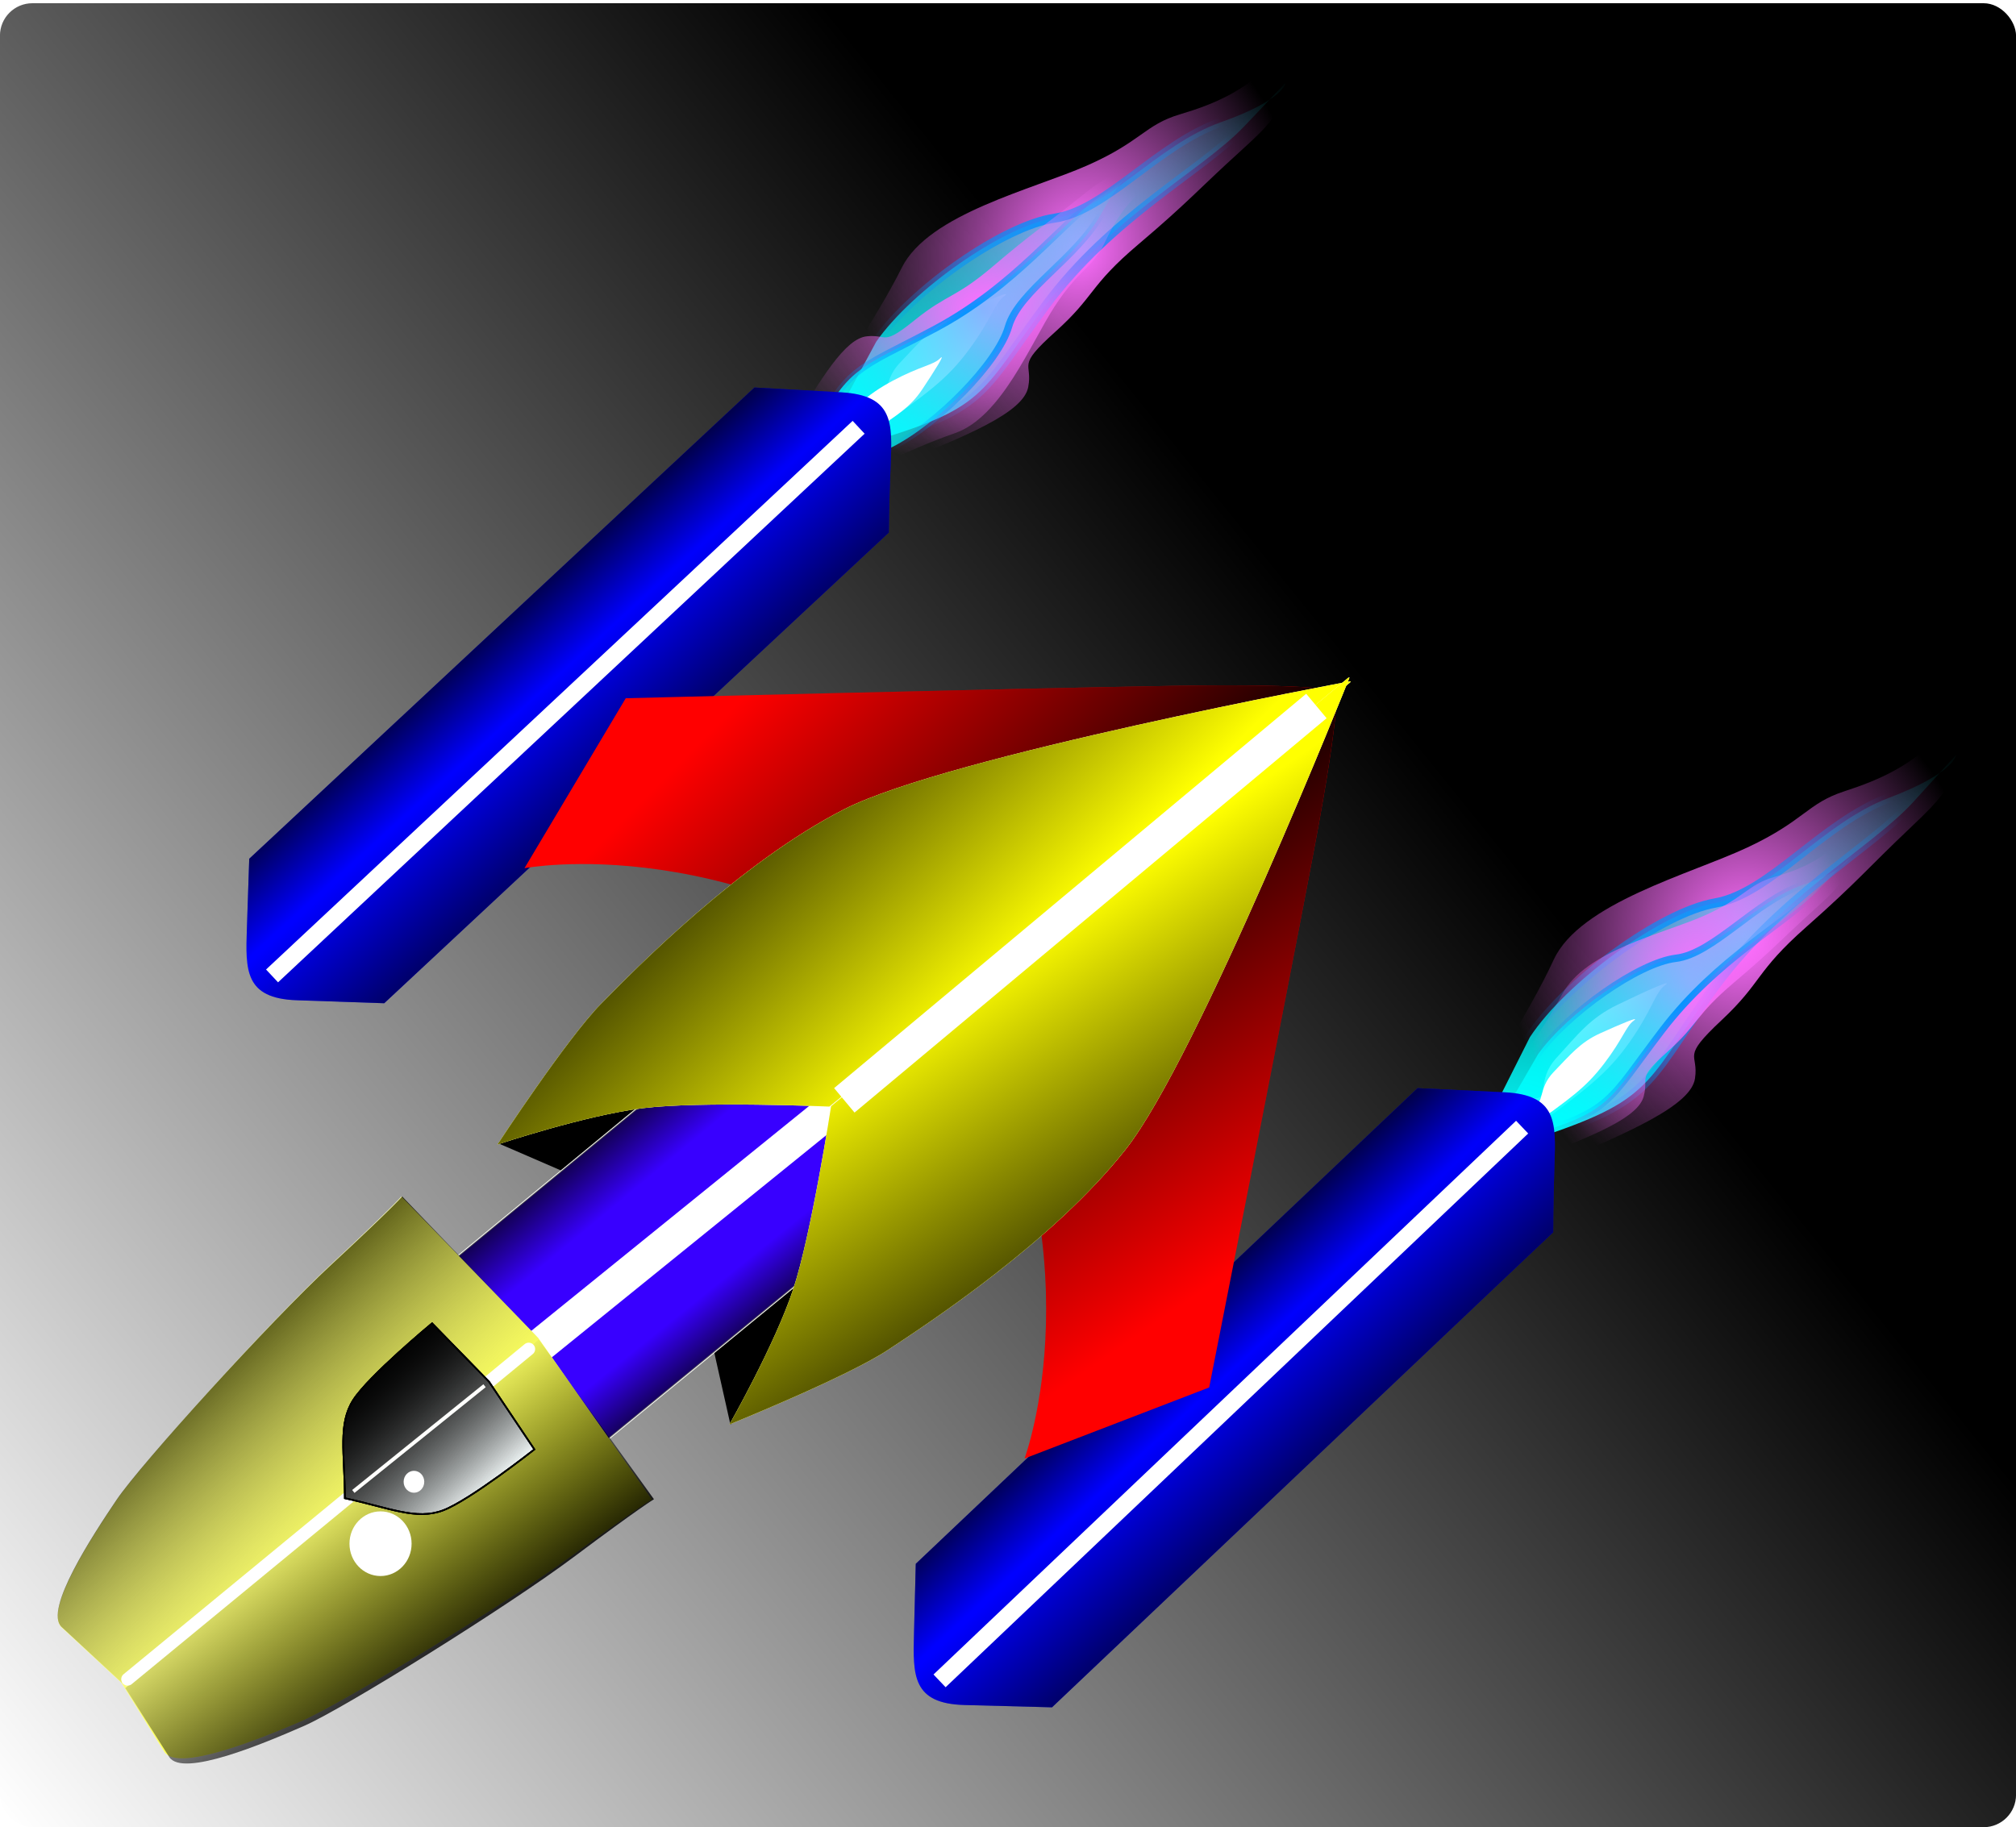 <?xml version="1.0" encoding="UTF-8" standalone="no"?>
<!-- Created with Inkscape (http://www.inkscape.org/) -->

<svg
   xmlns:dc="http://purl.org/dc/elements/1.1/"
   xmlns:cc="http://creativecommons.org/ns#"
   xmlns:rdf="http://www.w3.org/1999/02/22-rdf-syntax-ns#"
   xmlns:svg="http://www.w3.org/2000/svg"
   xmlns="http://www.w3.org/2000/svg"
   xmlns:xlink="http://www.w3.org/1999/xlink"
   xmlns:sodipodi="http://sodipodi.sourceforge.net/DTD/sodipodi-0.dtd"
   xmlns:inkscape="http://www.inkscape.org/namespaces/inkscape"
   width="6.212in"
   height="5.631in"
   viewBox="0 0 559.08 506.79"
   id="svg2"
   version="1.1"
   inkscape:version="0.91 r13725"
   sodipodi:docname="STAR RACER.svg">
  <defs
     id="defs4">
    <linearGradient
       inkscape:collect="always"
       id="linearGradient4352">
      <stop
         style="stop-color:#000000;stop-opacity:1;"
         offset="0"
         id="stop4354" />
      <stop
         style="stop-color:#000000;stop-opacity:0;"
         offset="1"
         id="stop4356" />
    </linearGradient>
    <linearGradient
       inkscape:collect="always"
       id="linearGradient5378">
      <stop
         style="stop-color:#ff6fff;stop-opacity:1;"
         offset="0"
         id="stop5380" />
      <stop
         style="stop-color:#ff6fff;stop-opacity:0;"
         offset="1"
         id="stop5382" />
    </linearGradient>
    <linearGradient
       inkscape:collect="always"
       id="linearGradient5318">
      <stop
         style="stop-color:#0090ff;stop-opacity:1;"
         offset="0"
         id="stop5320" />
      <stop
         style="stop-color:#0090ff;stop-opacity:0;"
         offset="1"
         id="stop5322" />
    </linearGradient>
    <linearGradient
       inkscape:collect="always"
       id="linearGradient5310">
      <stop
         style="stop-color:#00ffff;stop-opacity:1;"
         offset="0"
         id="stop5312" />
      <stop
         style="stop-color:#00ffff;stop-opacity:0;"
         offset="1"
         id="stop5314" />
    </linearGradient>
    <linearGradient
       inkscape:collect="always"
       id="linearGradient5218">
      <stop
         style="stop-color:#000000;stop-opacity:1;"
         offset="0"
         id="stop5220" />
      <stop
         style="stop-color:#000000;stop-opacity:0;"
         offset="1"
         id="stop5222" />
    </linearGradient>
    <linearGradient
       inkscape:collect="always"
       id="linearGradient5178">
      <stop
         style="stop-color:#000000;stop-opacity:1;"
         offset="0"
         id="stop5180" />
      <stop
         style="stop-color:#000000;stop-opacity:0;"
         offset="1"
         id="stop5182" />
    </linearGradient>
    <linearGradient
       inkscape:collect="always"
       id="linearGradient4919">
      <stop
         style="stop-color:#000000;stop-opacity:1;"
         offset="0"
         id="stop4921" />
      <stop
         style="stop-color:#000000;stop-opacity:0;"
         offset="1"
         id="stop4923" />
    </linearGradient>
    <linearGradient
       inkscape:collect="always"
       id="linearGradient4779">
      <stop
         style="stop-color:#000000;stop-opacity:1;"
         offset="0"
         id="stop4781" />
      <stop
         style="stop-color:#000000;stop-opacity:0;"
         offset="1"
         id="stop4783" />
    </linearGradient>
    <linearGradient
       inkscape:collect="always"
       id="linearGradient4201">
      <stop
         style="stop-color:#000000;stop-opacity:1;"
         offset="0"
         id="stop4203" />
      <stop
         style="stop-color:#000000;stop-opacity:0;"
         offset="1"
         id="stop4205" />
    </linearGradient>
    <linearGradient
       inkscape:collect="always"
       id="linearGradient4182">
      <stop
         style="stop-color:#f9ff00;stop-opacity:1;"
         offset="0"
         id="stop4184" />
      <stop
         style="stop-color:#f9ff00;stop-opacity:0;"
         offset="1"
         id="stop4186" />
    </linearGradient>
    <linearGradient
       inkscape:collect="always"
       id="linearGradient4172">
      <stop
         style="stop-color:#000000;stop-opacity:1;"
         offset="0"
         id="stop4174" />
      <stop
         style="stop-color:#000000;stop-opacity:0;"
         offset="1"
         id="stop4176" />
    </linearGradient>
    <linearGradient
       inkscape:collect="always"
       xlink:href="#linearGradient4172"
       id="linearGradient4178"
       x1="180"
       y1="270"
       x2="287.038"
       y2="387.57"
       gradientUnits="userSpaceOnUse"
       gradientTransform="translate(186.947,18.853)" />
    <linearGradient
       inkscape:collect="always"
       xlink:href="#linearGradient4182"
       id="linearGradient4188"
       x1="409.517"
       y1="483.75"
       x2="123.75"
       y2="213.75"
       gradientUnits="userSpaceOnUse"
       gradientTransform="translate(186.947,18.853)" />
    <linearGradient
       inkscape:collect="always"
       xlink:href="#linearGradient4201"
       id="linearGradient4207"
       x1="461.25"
       y1="315"
       x2="540"
       y2="405"
       gradientUnits="userSpaceOnUse" />
    <filter
       inkscape:collect="always"
       style="color-interpolation-filters:sRGB"
       id="filter4239"
       x="-0.043"
       width="1.087"
       y="-0.054"
       height="1.108">
      <feGaussianBlur
         inkscape:collect="always"
         stdDeviation="1.525"
         id="feGaussianBlur4241" />
    </filter>
    <filter
       inkscape:collect="always"
       style="color-interpolation-filters:sRGB"
       id="filter4353"
       x="-0.285"
       width="1.569"
       y="-0.268"
       height="1.536">
      <feGaussianBlur
         inkscape:collect="always"
         stdDeviation="1.575"
         id="feGaussianBlur4355" />
    </filter>
    <linearGradient
       inkscape:collect="always"
       xlink:href="#linearGradient4201"
       id="linearGradient4364"
       gradientUnits="userSpaceOnUse"
       x1="461.25"
       y1="315"
       x2="540"
       y2="405" />
    <filter
       inkscape:collect="always"
       style="color-interpolation-filters:sRGB"
       id="filter4447"
       x="-0.233"
       width="1.465"
       y="-0.224"
       height="1.447">
      <feGaussianBlur
         inkscape:collect="always"
         stdDeviation="3.875"
         id="feGaussianBlur4449" />
    </filter>
    <filter
       inkscape:collect="always"
       style="color-interpolation-filters:sRGB"
       id="filter4755"
       x="-0.066"
       width="1.131"
       y="-0.08"
       height="1.16">
      <feGaussianBlur
         inkscape:collect="always"
         stdDeviation="8.227"
         id="feGaussianBlur4757" />
    </filter>
    <linearGradient
       inkscape:collect="always"
       xlink:href="#linearGradient4779"
       id="linearGradient4785"
       x1="720"
       y1="-135"
       x2="900"
       y2="45"
       gradientUnits="userSpaceOnUse" />
    <linearGradient
       inkscape:collect="always"
       xlink:href="#linearGradient4779"
       id="linearGradient4870"
       gradientUnits="userSpaceOnUse"
       x1="720"
       y1="-135"
       x2="900"
       y2="45" />
    <linearGradient
       inkscape:collect="always"
       xlink:href="#linearGradient4172"
       id="linearGradient4879"
       gradientUnits="userSpaceOnUse"
       gradientTransform="matrix(0.179,-0.984,-0.984,-0.179,783.486,734.562)"
       x1="180"
       y1="270"
       x2="287.038"
       y2="387.57" />
    <linearGradient
       inkscape:collect="always"
       xlink:href="#linearGradient4919"
       id="linearGradient4925"
       x1="630"
       y1="135"
       x2="667.462"
       y2="180"
       gradientUnits="userSpaceOnUse" />
    <linearGradient
       inkscape:collect="always"
       xlink:href="#linearGradient4919"
       id="linearGradient4929"
       gradientUnits="userSpaceOnUse"
       x1="765"
       y1="274.413"
       x2="731.25"
       y2="232.469" />
    <filter
       inkscape:collect="always"
       style="color-interpolation-filters:sRGB"
       id="filter5036"
       x="-0.033"
       width="1.066"
       y="-0.04"
       height="1.08">
      <feGaussianBlur
         inkscape:collect="always"
         stdDeviation="3.529"
         id="feGaussianBlur5038" />
    </filter>
    <filter
       inkscape:collect="always"
       style="color-interpolation-filters:sRGB"
       id="filter5093"
       x="-0.033"
       width="1.066"
       y="-0.04"
       height="1.079">
      <feGaussianBlur
         inkscape:collect="always"
         stdDeviation="4.181"
         id="feGaussianBlur5095" />
    </filter>
    <linearGradient
       inkscape:collect="always"
       xlink:href="#linearGradient5178"
       id="linearGradient5184"
       x1="1012.5"
       y1="-4.828"
       x2="1256.492"
       y2="142.884"
       gradientUnits="userSpaceOnUse" />
    <linearGradient
       inkscape:collect="always"
       xlink:href="#linearGradient5178"
       id="linearGradient5196"
       gradientUnits="userSpaceOnUse"
       x1="1012.5"
       y1="-4.828"
       x2="1256.492"
       y2="142.884" />
    <linearGradient
       inkscape:collect="always"
       xlink:href="#linearGradient5218"
       id="linearGradient5224"
       x1="1091.25"
       y1="397.437"
       x2="1142.521"
       y2="450"
       gradientUnits="userSpaceOnUse" />
    <linearGradient
       inkscape:collect="always"
       xlink:href="#linearGradient5218"
       id="linearGradient5228"
       gradientUnits="userSpaceOnUse"
       x1="1237.5"
       y1="545.149"
       x2="1142.521"
       y2="450" />
    <filter
       inkscape:collect="always"
       style="color-interpolation-filters:sRGB"
       id="filter5254"
       x="-0.036"
       width="1.072"
       y="-0.036"
       height="1.072">
      <feGaussianBlur
         inkscape:collect="always"
         stdDeviation="5.484"
         id="feGaussianBlur5256" />
    </filter>
    <linearGradient
       inkscape:collect="always"
       xlink:href="#linearGradient5218"
       id="linearGradient5274"
       gradientUnits="userSpaceOnUse"
       x1="1091.25"
       y1="397.437"
       x2="1142.521"
       y2="450" />
    <linearGradient
       inkscape:collect="always"
       xlink:href="#linearGradient5218"
       id="linearGradient5276"
       gradientUnits="userSpaceOnUse"
       x1="1237.5"
       y1="545.149"
       x2="1142.521"
       y2="450" />
    <filter
       inkscape:collect="always"
       style="color-interpolation-filters:sRGB"
       id="filter5306"
       x="-0.023"
       width="1.046"
       y="-0.025"
       height="1.051">
      <feGaussianBlur
         inkscape:collect="always"
         stdDeviation="2.745"
         id="feGaussianBlur5308" />
    </filter>
    <linearGradient
       inkscape:collect="always"
       xlink:href="#linearGradient5310"
       id="linearGradient5316"
       x1="773.668"
       y1="-409.742"
       x2="1075.338"
       y2="-409.742"
       gradientUnits="userSpaceOnUse" />
    <radialGradient
       inkscape:collect="always"
       xlink:href="#linearGradient5318"
       id="radialGradient5324"
       cx="924.503"
       cy="-409.742"
       fx="924.503"
       fy="-409.742"
       r="150.835"
       gradientTransform="matrix(1,0,0,0.907,0,-37.987)"
       gradientUnits="userSpaceOnUse" />
    <filter
       inkscape:collect="always"
       style="color-interpolation-filters:sRGB"
       id="filter5372"
       x="-0.118"
       width="1.236"
       y="-0.15"
       height="1.299">
      <feGaussianBlur
         inkscape:collect="always"
         stdDeviation="5.329"
         id="feGaussianBlur5374" />
    </filter>
    <radialGradient
       inkscape:collect="always"
       xlink:href="#linearGradient5378"
       id="radialGradient5384"
       cx="933.75"
       cy="-421.875"
       fx="933.75"
       fy="-421.875"
       r="168.75"
       gradientTransform="matrix(1,0,0,0.9,0,-42.188)"
       gradientUnits="userSpaceOnUse" />
    <radialGradient
       inkscape:collect="always"
       xlink:href="#linearGradient5378"
       id="radialGradient5399"
       gradientUnits="userSpaceOnUse"
       gradientTransform="matrix(1,0,0,0.9,0,-42.188)"
       cx="933.75"
       cy="-421.875"
       fx="933.75"
       fy="-421.875"
       r="168.75" />
    <linearGradient
       inkscape:collect="always"
       xlink:href="#linearGradient5310"
       id="linearGradient5401"
       gradientUnits="userSpaceOnUse"
       x1="773.668"
       y1="-409.742"
       x2="1075.338"
       y2="-409.742" />
    <radialGradient
       inkscape:collect="always"
       xlink:href="#linearGradient5318"
       id="radialGradient5403"
       gradientUnits="userSpaceOnUse"
       gradientTransform="matrix(1,0,0,0.907,0,-37.987)"
       cx="924.503"
       cy="-409.742"
       fx="924.503"
       fy="-409.742"
       r="150.835" />
    <radialGradient
       inkscape:collect="always"
       xlink:href="#linearGradient5378"
       id="radialGradient5413"
       gradientUnits="userSpaceOnUse"
       gradientTransform="matrix(1,0,0,0.9,0,-42.188)"
       cx="933.75"
       cy="-421.875"
       fx="933.75"
       fy="-421.875"
       r="168.75" />
    <linearGradient
       inkscape:collect="always"
       xlink:href="#linearGradient5310"
       id="linearGradient5415"
       gradientUnits="userSpaceOnUse"
       x1="773.668"
       y1="-409.742"
       x2="1075.338"
       y2="-409.742" />
    <radialGradient
       inkscape:collect="always"
       xlink:href="#linearGradient5318"
       id="radialGradient5417"
       gradientUnits="userSpaceOnUse"
       gradientTransform="matrix(1,0,0,0.907,0,-37.987)"
       cx="924.503"
       cy="-409.742"
       fx="924.503"
       fy="-409.742"
       r="150.835" />
    <radialGradient
       inkscape:collect="always"
       xlink:href="#linearGradient5378"
       id="radialGradient5427"
       gradientUnits="userSpaceOnUse"
       gradientTransform="matrix(1,0,0,0.9,0,-42.188)"
       cx="933.75"
       cy="-421.875"
       fx="933.75"
       fy="-421.875"
       r="168.75" />
    <linearGradient
       inkscape:collect="always"
       xlink:href="#linearGradient5310"
       id="linearGradient5429"
       gradientUnits="userSpaceOnUse"
       x1="773.668"
       y1="-409.742"
       x2="1075.338"
       y2="-409.742" />
    <radialGradient
       inkscape:collect="always"
       xlink:href="#linearGradient5318"
       id="radialGradient5431"
       gradientUnits="userSpaceOnUse"
       gradientTransform="matrix(1,0,0,0.907,0,-37.987)"
       cx="924.503"
       cy="-409.742"
       fx="924.503"
       fy="-409.742"
       r="150.835" />
    <linearGradient
       inkscape:collect="always"
       xlink:href="#linearGradient4352"
       id="linearGradient4358"
       x1="377.565"
       y1="444.428"
       x2="-6.029"
       y2="753.75"
       gradientUnits="userSpaceOnUse" />
  </defs>
  <sodipodi:namedview
     id="base"
     pagecolor="#ffffff"
     bordercolor="#666666"
     borderopacity="1.0"
     inkscape:pageopacity="0.0"
     inkscape:pageshadow="2"
     inkscape:zoom="1.7041988"
     inkscape:cx="286.48801"
     inkscape:cy="253.82542"
     inkscape:document-units="in"
     inkscape:current-layer="layer1"
     showgrid="true"
     showguides="true"
     units="in"
     objecttolerance="4"
     gridtolerance="4"
     guidetolerance="4"
     inkscape:guide-bbox="true"
     inkscape:window-width="3440"
     inkscape:window-height="1347"
     inkscape:window-x="-8"
     inkscape:window-y="-8"
     inkscape:window-maximized="1"
     width="6.056in">
    <inkscape:grid
       type="xygrid"
       id="grid3336"
       units="in"
       empcolor="#003fff"
       empopacity="0.251"
       color="#ff0000"
       opacity="0.125"
       spacingx="11.25"
       spacingy="11.25"
       empspacing="4" />
  </sodipodi:namedview>
  <g
     inkscape:groupmode="layer"
     id="layer1"
     inkscape:label="Layer 1"
     transform="translate(0,-258.21)">
    <rect
       style="opacity:1;fill:url(#linearGradient4358);fill-opacity:1;stroke:none;stroke-width:6;stroke-linecap:round;stroke-miterlimit:4;stroke-dasharray:none;stroke-dashoffset:0;stroke-opacity:1"
       id="rect5606"
       width="559.105"
       height="505.911"
       x="-0.013"
       y="259.105"
       rx="8.995"
       ry="8.995" />
    <g
       id="g5539"
       transform="matrix(0.431,0,0,0.431,-105.264,505.222)">
      <g
         id="g5471">
        <g
           id="g5391"
           transform="matrix(0.149,-0.989,-0.989,-0.149,809.456,889.325)">
          <path
             style="fill:url(#radialGradient5399);fill-opacity:1;fill-rule:evenodd;stroke:none;stroke-width:1px;stroke-linecap:butt;stroke-linejoin:miter;stroke-opacity:1"
             d="m 765,-315 c 33.75,-56.25 55.861,-90 72.93,-90 17.07,0 11.072,11.25 39.57,-11.25 28.498,-22.5 33.75,-16.701 67.5,-45 33.75,-28.299 43.724,-33.75 72.487,-56.25 28.763,-22.5 17.513,-11.25 51.263,-33.75 33.75,-22.5 33.75,-22.5 33.75,-22.5 0,0 0,28.096 -22.5,45 -22.5,16.904 -33.75,33.75 -45,56.25 -11.25,22.5 -22.5,22.5 -45,56.25 -22.5,33.75 -51.402,101.25 -90,112.5 -38.598,11.25 -85.07,33.75 -90,33.75 -4.93,0 -4.93,0 -4.93,0 l -40.07,-45 z"
             id="path5393"
             inkscape:connector-curvature="0" />
          <path
             style="fill:url(#linearGradient5401);fill-opacity:1;fill-rule:evenodd;stroke:url(#radialGradient5403);stroke-width:6;stroke-linecap:butt;stroke-linejoin:miter;stroke-miterlimit:4;stroke-dasharray:none;stroke-opacity:1;filter:url(#filter5306)"
             d="m 780.256,-300.917 c 38.897,-78.75 45.404,-71.425 112.904,-105.175 67.5,-33.75 108.089,-88.908 141.839,-111.408 l 33.75,-22.5 c 0,0 -11.25,-1.319 -33.75,38.716 -22.5,40.034 -72.194,66.459 -83.444,100.209 -11.25,33.75 -64.93,87.394 -103.111,105.054 l -50.415,16.542 z"
             id="path5395"
             inkscape:connector-curvature="0"
             sodipodi:nodetypes="csscssscc" />
          <path
             style="fill:#ffffff;fill-opacity:1;fill-rule:evenodd;stroke:none;stroke-width:1px;stroke-linecap:butt;stroke-linejoin:miter;stroke-opacity:1;filter:url(#filter5372)"
             d="m 787.5,-303.75 c 33.75,-33.75 45,-45 67.5,-56.25 22.5,-11.25 33.524,-11.271 39.262,-16.886 5.738,-5.614 -5.512,11.675 -16.762,28.136 -11.25,16.46 -22.889,22.5 -39.57,33.75 -16.68,11.25 -27.93,0 -27.93,11.25 0,11.25 0,11.25 0,11.25 z"
             id="path5397"
             inkscape:connector-curvature="0" />
        </g>
        <g
           transform="matrix(0.205,-0.776,-0.643,-0.175,869.659,711.8)"
           id="g5419">
          <path
             style="fill:url(#radialGradient5427);fill-opacity:1;fill-rule:evenodd;stroke:none;stroke-width:1px;stroke-linecap:butt;stroke-linejoin:miter;stroke-opacity:1"
             d="m 765,-315 c 33.75,-56.25 55.861,-90 72.93,-90 17.07,0 11.072,11.25 39.57,-11.25 28.498,-22.5 33.75,-16.701 67.5,-45 33.75,-28.299 43.724,-33.75 72.487,-56.25 28.763,-22.5 17.513,-11.25 51.263,-33.75 33.75,-22.5 33.75,-22.5 33.75,-22.5 0,0 0,28.096 -22.5,45 -22.5,16.904 -33.75,33.75 -45,56.25 -11.25,22.5 -22.5,22.5 -45,56.25 -22.5,33.75 -51.402,101.25 -90,112.5 -38.598,11.25 -85.07,33.75 -90,33.75 -4.93,0 -4.93,0 -4.93,0 l -40.07,-45 z"
             id="path5421"
             inkscape:connector-curvature="0" />
          <path
             style="fill:url(#linearGradient5429);fill-opacity:1;fill-rule:evenodd;stroke:url(#radialGradient5431);stroke-width:6;stroke-linecap:butt;stroke-linejoin:miter;stroke-miterlimit:4;stroke-dasharray:none;stroke-opacity:1;filter:url(#filter5306)"
             d="m 780.256,-300.917 c 38.897,-78.75 45.404,-71.425 112.904,-105.175 67.5,-33.75 108.089,-88.908 141.839,-111.408 l 33.75,-22.5 c 0,0 -11.25,-1.319 -33.75,38.716 -22.5,40.034 -72.194,66.459 -83.444,100.209 -11.25,33.75 -64.93,87.394 -103.111,105.054 l -50.415,16.542 z"
             id="path5423"
             inkscape:connector-curvature="0"
             sodipodi:nodetypes="csscssscc" />
          <path
             style="fill:#ffffff;fill-opacity:1;fill-rule:evenodd;stroke:none;stroke-width:1px;stroke-linecap:butt;stroke-linejoin:miter;stroke-opacity:1;filter:url(#filter5372)"
             d="m 787.5,-303.75 c 33.75,-33.75 45,-45 67.5,-56.25 22.5,-11.25 33.524,-11.271 39.262,-16.886 5.738,-5.614 -5.512,11.675 -16.762,28.136 -11.25,16.46 -22.889,22.5 -39.57,33.75 -16.68,11.25 -27.93,0 -27.93,11.25 0,11.25 0,11.25 0,11.25 z"
             id="path5425"
             inkscape:connector-curvature="0" />
        </g>
      </g>
      <g
         id="g5461">
        <g
           transform="matrix(0.182,-0.951,-0.915,-0.176,382.74,401.589)"
           id="g5405">
          <path
             style="fill:url(#radialGradient5413);fill-opacity:1;fill-rule:evenodd;stroke:none;stroke-width:1px;stroke-linecap:butt;stroke-linejoin:miter;stroke-opacity:1"
             d="m 765,-315 c 33.75,-56.25 55.861,-90 72.93,-90 17.07,0 11.072,11.25 39.57,-11.25 28.498,-22.5 33.75,-16.701 67.5,-45 33.75,-28.299 43.724,-33.75 72.487,-56.25 28.763,-22.5 17.513,-11.25 51.263,-33.75 33.75,-22.5 33.75,-22.5 33.75,-22.5 0,0 0,28.096 -22.5,45 -22.5,16.904 -33.75,33.75 -45,56.25 -11.25,22.5 -22.5,22.5 -45,56.25 -22.5,33.75 -51.402,101.25 -90,112.5 -38.598,11.25 -85.07,33.75 -90,33.75 -4.93,0 -4.93,0 -4.93,0 l -40.07,-45 z"
             id="path5407"
             inkscape:connector-curvature="0" />
          <path
             style="fill:url(#linearGradient5415);fill-opacity:1;fill-rule:evenodd;stroke:url(#radialGradient5417);stroke-width:6;stroke-linecap:butt;stroke-linejoin:miter;stroke-miterlimit:4;stroke-dasharray:none;stroke-opacity:1;filter:url(#filter5306)"
             d="m 780.256,-300.917 c 38.897,-78.75 45.404,-71.425 112.904,-105.175 67.5,-33.75 108.089,-88.908 141.839,-111.408 l 33.75,-22.5 c 0,0 -11.25,-1.319 -33.75,38.716 -22.5,40.034 -72.194,66.459 -83.444,100.209 -11.25,33.75 -64.93,87.394 -103.111,105.054 l -50.415,16.542 z"
             id="path5409"
             inkscape:connector-curvature="0"
             sodipodi:nodetypes="csscssscc" />
          <path
             style="fill:#ffffff;fill-opacity:1;fill-rule:evenodd;stroke:none;stroke-width:1px;stroke-linecap:butt;stroke-linejoin:miter;stroke-opacity:1;filter:url(#filter5372)"
             d="m 787.5,-303.75 c 33.75,-33.75 45,-45 67.5,-56.25 22.5,-11.25 33.524,-11.271 39.262,-16.886 5.738,-5.614 -5.512,11.675 -16.762,28.136 -11.25,16.46 -22.889,22.5 -39.57,33.75 -16.68,11.25 -27.93,0 -27.93,11.25 0,11.25 0,11.25 0,11.25 z"
             id="path5411"
             inkscape:connector-curvature="0" />
        </g>
        <g
           id="g5386"
           transform="matrix(0.799,-0.077,0.069,0.663,160.519,-23.663)">
          <path
             inkscape:connector-curvature="0"
             id="path5376"
             d="m 765,-315 c 33.75,-56.25 55.861,-90 72.93,-90 17.07,0 11.072,11.25 39.57,-11.25 28.498,-22.5 33.75,-16.701 67.5,-45 33.75,-28.299 43.724,-33.75 72.487,-56.25 28.763,-22.5 17.513,-11.25 51.263,-33.75 33.75,-22.5 33.75,-22.5 33.75,-22.5 0,0 0,28.096 -22.5,45 -22.5,16.904 -33.75,33.75 -45,56.25 -11.25,22.5 -22.5,22.5 -45,56.25 -22.5,33.75 -51.402,101.25 -90,112.5 -38.598,11.25 -85.07,33.75 -90,33.75 -4.93,0 -4.93,0 -4.93,0 l -40.07,-45 z"
             style="fill:url(#radialGradient5384);fill-opacity:1;fill-rule:evenodd;stroke:none;stroke-width:1px;stroke-linecap:butt;stroke-linejoin:miter;stroke-opacity:1" />
          <path
             sodipodi:nodetypes="csscssscc"
             inkscape:connector-curvature="0"
             id="path5300"
             d="m 780.256,-300.917 c 38.897,-78.75 45.404,-71.425 112.904,-105.175 67.5,-33.75 108.089,-88.908 141.839,-111.408 l 33.75,-22.5 c 0,0 -11.25,-1.319 -33.75,38.716 -22.5,40.034 -72.194,66.459 -83.444,100.209 -11.25,33.75 -64.93,87.394 -103.111,105.054 l -50.415,16.542 z"
             style="fill:url(#linearGradient5316);fill-opacity:1;fill-rule:evenodd;stroke:url(#radialGradient5324);stroke-width:6;stroke-linecap:butt;stroke-linejoin:miter;stroke-miterlimit:4;stroke-dasharray:none;stroke-opacity:1;filter:url(#filter5306)" />
          <path
             inkscape:connector-curvature="0"
             id="path5326"
             d="m 787.5,-303.75 c 33.75,-33.75 45,-45 67.5,-56.25 22.5,-11.25 33.524,-11.271 39.262,-16.886 5.738,-5.614 -5.512,11.675 -16.762,28.136 -11.25,16.46 -22.889,22.5 -39.57,33.75 -16.68,11.25 -27.93,0 -27.93,11.25 0,11.25 0,11.25 0,11.25 z"
             style="fill:#ffffff;fill-opacity:1;fill-rule:evenodd;stroke:none;stroke-width:1px;stroke-linecap:butt;stroke-linejoin:miter;stroke-opacity:1;filter:url(#filter5372)" />
        </g>
      </g>
      <g
         id="g5264"
         transform="matrix(0.999,0.034,-0.034,0.999,-531.344,-618.774)">
        <path
           sodipodi:nodetypes="cssccsscc"
           inkscape:connector-curvature="0"
           id="path5266"
           d="m 1360.477,342.465 c 0,0 -0.532,-17.232 -0.306,-43.899 0.226,-26.667 0.375,-44.563 -33.367,-45.285 l -55.943,-1.196 -314.695,314.281 0,45 c 0,26.668 0,45 33.75,45 l 56.25,0 z"
           style="fill:#0000ff;fill-opacity:1;fill-rule:evenodd;stroke:none;stroke-width:1px;stroke-linecap:butt;stroke-linejoin:miter;stroke-opacity:1" />
        <path
           style="fill:url(#linearGradient5274);fill-opacity:1;fill-rule:evenodd;stroke:none;stroke-width:1px;stroke-linecap:butt;stroke-linejoin:miter;stroke-opacity:1"
           d="m 1360.477,342.465 c 0,0 -0.532,-17.232 -0.306,-43.899 0.226,-26.667 0.375,-44.563 -33.367,-45.285 l -55.943,-1.196 -314.695,314.281 0,45 c 0,26.668 0,45 33.75,45 l 56.25,0 z"
           id="path5268"
           inkscape:connector-curvature="0"
           sodipodi:nodetypes="cssccsscc" />
        <path
           sodipodi:nodetypes="cssccsscc"
           inkscape:connector-curvature="0"
           id="path5270"
           d="m 1360.477,342.465 c 0,0 -0.532,-17.232 -0.306,-43.899 0.226,-26.667 0.375,-44.563 -33.367,-45.285 l -55.943,-1.196 -314.695,314.281 0,45 c 0,26.668 0,45 33.75,45 l 56.25,0 z"
           style="fill:url(#linearGradient5276);fill-opacity:1;fill-rule:evenodd;stroke:none;stroke-width:1px;stroke-linecap:butt;stroke-linejoin:miter;stroke-opacity:1" />
        <path
           inkscape:connector-curvature="0"
           id="path5272"
           d="M 973.403,641.25 1338.75,275.394"
           style="fill:none;fill-rule:evenodd;stroke:#ffffff;stroke-width:11.3;stroke-linecap:butt;stroke-linejoin:miter;stroke-miterlimit:4;stroke-dasharray:none;stroke-opacity:1;filter:url(#filter5254)" />
      </g>
      <g
         transform="matrix(1,0.026,-0.026,1,-107.955,-157.96)"
         id="g5258">
        <path
           style="fill:#0000ff;fill-opacity:1;fill-rule:evenodd;stroke:none;stroke-width:1px;stroke-linecap:butt;stroke-linejoin:miter;stroke-opacity:1"
           d="m 1360.477,342.465 c 0,0 -0.532,-17.232 -0.306,-43.899 0.226,-26.667 0.375,-44.563 -33.367,-45.285 l -55.943,-1.196 -314.695,314.281 0,45 c 0,26.668 0,45 33.75,45 l 56.25,0 z"
           id="path5208"
           inkscape:connector-curvature="0"
           sodipodi:nodetypes="cssccsscc" />
        <path
           sodipodi:nodetypes="cssccsscc"
           inkscape:connector-curvature="0"
           id="path5216"
           d="m 1360.477,342.465 c 0,0 -0.532,-17.232 -0.306,-43.899 0.226,-26.667 0.375,-44.563 -33.367,-45.285 l -55.943,-1.196 -314.695,314.281 0,45 c 0,26.668 0,45 33.75,45 l 56.25,0 z"
           style="fill:url(#linearGradient5224);fill-opacity:1;fill-rule:evenodd;stroke:none;stroke-width:1px;stroke-linecap:butt;stroke-linejoin:miter;stroke-opacity:1" />
        <path
           style="fill:url(#linearGradient5228);fill-opacity:1;fill-rule:evenodd;stroke:none;stroke-width:1px;stroke-linecap:butt;stroke-linejoin:miter;stroke-opacity:1"
           d="m 1360.477,342.465 c 0,0 -0.532,-17.232 -0.306,-43.899 0.226,-26.667 0.375,-44.563 -33.367,-45.285 l -55.943,-1.196 -314.695,314.281 0,45 c 0,26.668 0,45 33.75,45 l 56.25,0 z"
           id="path5226"
           inkscape:connector-curvature="0"
           sodipodi:nodetypes="cssccsscc" />
        <path
           style="fill:none;fill-rule:evenodd;stroke:#ffffff;stroke-width:11.3;stroke-linecap:butt;stroke-linejoin:miter;stroke-miterlimit:4;stroke-dasharray:none;stroke-opacity:1;filter:url(#filter5254)"
           d="M 973.403,641.25 1338.75,275.394"
           id="path5232"
           inkscape:connector-curvature="0" />
      </g>
      <g
         transform="matrix(0.965,-0.263,0.263,0.965,-348.238,586.835)"
         id="g5292">
        <g
           id="g5190"
           transform="matrix(0.018,-1,-1,-0.018,1439.839,796.814)">
          <path
             style="fill:#ff0000;fill-opacity:1;fill-rule:evenodd;stroke:none;stroke-width:1px;stroke-linecap:butt;stroke-linejoin:miter;stroke-opacity:1"
             d="M 970.452,151.691 C 1116.702,264.191 1125,405 1125,405 l 90,-90 c 0,0 -53.511,-236.287 -78.75,-343.328 -22.5,-95.422 -29.242,-100.863 -29.242,-100.863 z"
             id="path5192"
             inkscape:connector-curvature="0"
             sodipodi:nodetypes="cccsc" />
          <path
             sodipodi:nodetypes="cccsc"
             inkscape:connector-curvature="0"
             id="path5194"
             d="M 970.452,151.691 C 1116.702,264.191 1125,405 1125,405 l 90,-90 c 0,0 -53.511,-236.287 -78.75,-343.328 -22.5,-95.422 -29.242,-100.863 -29.242,-100.863 z"
             style="fill:url(#linearGradient5196);fill-opacity:1;fill-rule:evenodd;stroke:none;stroke-width:1px;stroke-linecap:butt;stroke-linejoin:miter;stroke-opacity:1" />
        </g>
        <g
           id="g5186"
           transform="matrix(0.775,0.632,-0.632,0.775,649.675,-909.309)">
          <path
             sodipodi:nodetypes="cccsc"
             inkscape:connector-curvature="0"
             id="path5174"
             d="M 970.452,151.691 C 1116.702,264.191 1125,405 1125,405 l 90,-90 c 0,0 -53.511,-236.287 -78.75,-343.328 -22.5,-95.422 -29.242,-100.863 -29.242,-100.863 z"
             style="fill:#ff0000;fill-opacity:1;fill-rule:evenodd;stroke:none;stroke-width:1px;stroke-linecap:butt;stroke-linejoin:miter;stroke-opacity:1" />
          <path
             style="fill:url(#linearGradient5184);fill-opacity:1;fill-rule:evenodd;stroke:none;stroke-width:1px;stroke-linecap:butt;stroke-linejoin:miter;stroke-opacity:1"
             d="M 970.452,151.691 C 1116.702,264.191 1125,405 1125,405 l 90,-90 c 0,0 -53.511,-236.287 -78.75,-343.328 -22.5,-95.422 -29.242,-100.863 -29.242,-100.863 z"
             id="path5176"
             inkscape:connector-curvature="0"
             sodipodi:nodetypes="cccsc" />
        </g>
      </g>
      <path
         sodipodi:nodetypes="cccccc"
         inkscape:connector-curvature="0"
         id="path5170"
         d="m 565.819,162.536 109.181,-72.536 135,135 -95.507,117.611 -28.767,-128.169 z"
         style="fill:#000000;fill-opacity:1;fill-rule:evenodd;stroke:#000000;stroke-width:1px;stroke-linecap:butt;stroke-linejoin:miter;stroke-opacity:1" />
      <g
         id="g4931">
        <path
           style="fill:#3800ff;fill-opacity:1;fill-rule:evenodd;stroke:#ffffff;stroke-width:1px;stroke-linecap:butt;stroke-linejoin:miter;stroke-opacity:1"
           d="M 887.37,146.51 788.745,29.266 524.044,247.5 619.605,366.088 Z"
           id="path4624"
           inkscape:connector-curvature="0"
           sodipodi:nodetypes="ccccc" />
        <rect
           style="opacity:1;fill:#ffffff;fill-opacity:1;stroke:none;stroke-width:8.09;stroke-linecap:round;stroke-miterlimit:4;stroke-dasharray:none;stroke-dashoffset:0;stroke-opacity:1;filter:url(#filter4755)"
           id="rect4634"
           width="21.567"
           height="378.662"
           x="621.26"
           y="-596.957"
           rx="20.867"
           ry="20.867"
           transform="matrix(0.654,0.757,-0.777,0.629,-26.555,-19.916)" />
        <path
           sodipodi:nodetypes="ccccc"
           inkscape:connector-curvature="0"
           id="path4917"
           d="M 887.37,146.51 788.745,29.266 524.044,247.5 619.605,366.088 Z"
           style="fill:url(#linearGradient4925);fill-opacity:1;fill-rule:evenodd;stroke:none;stroke-width:1px;stroke-linecap:butt;stroke-linejoin:miter;stroke-opacity:1" />
        <path
           style="fill:url(#linearGradient4929);fill-opacity:1;fill-rule:evenodd;stroke:none;stroke-width:1px;stroke-linecap:butt;stroke-linejoin:miter;stroke-opacity:1"
           d="M 887.37,146.51 788.745,29.266 524.044,247.5 619.605,366.088 Z"
           id="path4927"
           inkscape:connector-curvature="0"
           sodipodi:nodetypes="ccccc" />
      </g>
      <g
         id="g5048">
        <g
           id="g5040">
          <path
             style="fill:#ffffff;fill-opacity:1;fill-rule:evenodd;stroke:none;stroke-width:1px;stroke-linecap:butt;stroke-linejoin:miter;stroke-opacity:1"
             d="m 663.629,391.872 c 0,0 -8.88,5.038 -52.057,36.606 -43.177,31.568 -149.173,95.8 -174.641,106.6 -25.468,10.801 -78.69,32.607 -87.072,19.085 l -27.33,-44.089 -0.491,-0.552 -38.138,-35.161 c -11.697,-10.784 19.764,-58.933 35.178,-81.905 15.414,-22.971 98.499,-114.937 137.649,-151.379 39.151,-36.442 45.775,-44.212 45.775,-44.212 l 88.17,91.22 z"
             id="path4146"
             inkscape:connector-curvature="0"
             inkscape:transform-center-x="171.48348"
             inkscape:transform-center-y="31.300653"
             sodipodi:nodetypes="csssccsssccc" />
          <path
             sodipodi:nodetypes="cssscccc"
             inkscape:transform-center-y="157.14208"
             inkscape:transform-center-x="66.884351"
             inkscape:connector-curvature="0"
             id="path4162"
             d="m 503.019,196.865 c 0,0 -6.639,7.757 -45.859,44.124 -39.221,36.367 -122.482,128.173 -137.94,151.115 -15.458,22.942 -47.011,71.03 -35.335,81.837 l 38.07,35.234 0.448,0.587 268.589,-221.491 z"
             style="fill:url(#linearGradient4178);fill-opacity:1;fill-rule:evenodd;stroke:none;stroke-width:1px;stroke-linecap:butt;stroke-linejoin:miter;stroke-opacity:1" />
          <path
             sodipodi:nodetypes="csssccsssccc"
             inkscape:transform-center-y="31.300653"
             inkscape:transform-center-x="171.48348"
             inkscape:connector-curvature="0"
             id="path4180"
             d="m 663.629,391.872 c 0,0 -8.88,5.038 -52.057,36.606 -43.177,31.568 -149.173,95.8 -174.641,106.6 -25.468,10.801 -78.69,32.607 -87.072,19.085 l -27.33,-44.089 -0.491,-0.552 -38.138,-35.161 c -11.697,-10.784 19.764,-58.933 35.178,-81.905 15.414,-22.971 98.499,-114.937 137.649,-151.379 39.151,-36.442 45.775,-44.212 45.775,-44.212 l 88.17,91.22 z"
             style="fill:url(#linearGradient4188);fill-opacity:1;fill-rule:evenodd;stroke:none;stroke-width:1px;stroke-linecap:butt;stroke-linejoin:miter;stroke-opacity:1" />
          <path
             style="fill:url(#linearGradient4879);fill-opacity:1;fill-rule:evenodd;stroke:none;stroke-width:1px;stroke-linecap:butt;stroke-linejoin:miter;stroke-opacity:1"
             d="m 665.015,391.7 c 0,0 -8.821,5.141 -51.63,37.207 -42.808,32.066 -148.053,97.522 -173.394,108.617 -25.341,11.095 -78.307,33.517 -86.845,20.093 l -27.839,-43.77 -0.498,-0.546 266.049,-224.535 z"
             id="path4877"
             inkscape:connector-curvature="0"
             inkscape:transform-center-x="170.79131"
             inkscape:transform-center-y="33.481631"
             sodipodi:nodetypes="cssscccc" />
          <ellipse
             ry="20.807"
             rx="19.987"
             cy="420.322"
             cx="489.08"
             id="path4369"
             style="opacity:1;fill:#ffffff;fill-opacity:1;stroke:none;stroke-width:2.4;stroke-linecap:round;stroke-miterlimit:4;stroke-dasharray:none;stroke-dashoffset:0;stroke-opacity:1;filter:url(#filter4447)" />
          <path
             inkscape:connector-curvature="0"
             id="path4797"
             d="M 326.36,507.516 584.441,295.077"
             style="fill:none;fill-rule:evenodd;stroke:#ffffff;stroke-width:8.24;stroke-linecap:round;stroke-linejoin:miter;stroke-miterlimit:4;stroke-dasharray:none;stroke-opacity:1;filter:url(#filter5036)" />
        </g>
        <g
           id="g4357"
           transform="translate(16,-14)">
          <path
             sodipodi:nodetypes="scccscs"
             inkscape:connector-curvature="0"
             id="path4195"
             d="m 455.583,341.781 c 9.958,-15.531 50.667,-49.281 50.667,-49.281 l 36.63,37.553 29.185,43.575 c 0,0 -41.511,32.759 -58.78,39.252 -17.269,6.493 -34.439,-1.65 -63.138,-7.815 -0.148,-29.26 -4.523,-47.752 5.435,-63.284 z"
             style="fill:#f9ffff;fill-opacity:1;fill-rule:evenodd;stroke:#000000;stroke-width:1px;stroke-linecap:butt;stroke-linejoin:miter;stroke-opacity:1" />
          <path
             style="fill:url(#linearGradient4364);fill-opacity:1;fill-rule:evenodd;stroke:#000000;stroke-width:1px;stroke-linecap:butt;stroke-linejoin:miter;stroke-opacity:1"
             d="m 455.583,341.781 c 9.958,-15.531 50.667,-49.281 50.667,-49.281 l 36.63,37.553 29.185,43.575 c 0,0 -41.511,32.759 -58.78,39.252 -17.269,6.493 -34.439,-1.65 -63.138,-7.815 -0.148,-29.26 -4.523,-47.752 5.435,-63.284 z"
             id="path4199"
             inkscape:connector-curvature="0"
             sodipodi:nodetypes="scccscs" />
          <path
             sodipodi:nodetypes="scccscs"
             inkscape:connector-curvature="0"
             id="path4209"
             d="m 455.583,341.781 c 9.958,-15.531 50.667,-49.281 50.667,-49.281 l 36.63,37.553 29.185,43.575 c 0,0 -41.511,32.759 -58.78,39.252 -17.269,6.493 -34.439,-1.65 -63.138,-7.815 -0.148,-29.26 -4.523,-47.752 5.435,-63.284 z"
             style="fill:url(#linearGradient4207);fill-opacity:1;fill-rule:evenodd;stroke:#000000;stroke-width:1px;stroke-linecap:butt;stroke-linejoin:miter;stroke-opacity:1" />
          <path
             inkscape:connector-curvature="0"
             id="path4213"
             d="m 455.583,400.7 84.417,-68.047"
             style="fill:none;fill-rule:evenodd;stroke:#fffffc;stroke-width:2.4;stroke-linecap:butt;stroke-linejoin:miter;stroke-miterlimit:4;stroke-dasharray:none;stroke-opacity:1;filter:url(#filter4239)" />
          <ellipse
             ry="7.054"
             rx="6.639"
             cy="394.476"
             cx="494.585"
             id="path4243"
             style="opacity:1;fill:#ffffff;fill-opacity:1;stroke:none;stroke-width:2.4;stroke-linecap:round;stroke-miterlimit:4;stroke-dasharray:none;stroke-dashoffset:0;stroke-opacity:1;filter:url(#filter4353)" />
        </g>
      </g>
      <g
         id="g5113">
        <g
           id="g4787">
          <path
             sodipodi:nodetypes="csscscc"
             inkscape:connector-curvature="0"
             id="path4769"
             d="m 1113.254,-134.712 c 0,0 -258.607,48.034 -325.805,82.382 -67.198,34.348 -134.095,102.445 -156.395,125.144 -22.299,22.699 -66.698,90.596 -66.698,90.596 0,0 56.086,-18.689 93.229,-23.329 37.143,-4.64 120.313,-1.069 120.313,-1.069 l 335.089,-272.987"
             style="fill:#ffffff;fill-opacity:1;fill-rule:evenodd;stroke:none;stroke-width:1px;stroke-linecap:butt;stroke-linejoin:miter;stroke-opacity:1" />
          <path
             style="fill:#ffff00;fill-opacity:1;fill-rule:evenodd;stroke:none;stroke-width:1px;stroke-linecap:butt;stroke-linejoin:miter;stroke-opacity:1"
             d="m 1113.254,-134.712 c 0,0 -258.607,48.034 -325.805,82.382 -67.198,34.348 -134.095,102.445 -156.395,125.144 -22.299,22.699 -66.698,90.596 -66.698,90.596 0,0 56.086,-18.689 93.229,-23.329 37.143,-4.64 120.313,-1.069 120.313,-1.069 l 335.089,-272.987"
             id="path4775"
             inkscape:connector-curvature="0"
             sodipodi:nodetypes="csscscc" />
          <path
             sodipodi:nodetypes="csscscc"
             inkscape:connector-curvature="0"
             id="path4777"
             d="m 1113.254,-134.712 c 0,0 -258.607,48.034 -325.805,82.382 -67.198,34.348 -134.095,102.445 -156.395,125.144 -22.299,22.699 -66.698,90.596 -66.698,90.596 0,0 56.086,-18.689 93.229,-23.329 37.143,-4.64 120.313,-1.069 120.313,-1.069 l 335.089,-272.987"
             style="fill:url(#linearGradient4785);fill-opacity:1;fill-rule:evenodd;stroke:none;stroke-width:1px;stroke-linecap:butt;stroke-linejoin:miter;stroke-opacity:1" />
        </g>
        <g
           id="g4860"
           transform="matrix(0.194,-0.981,-0.981,-0.194,764.447,928.861)">
          <path
             style="fill:#ffffff;fill-opacity:1;fill-rule:evenodd;stroke:none;stroke-width:1px;stroke-linecap:butt;stroke-linejoin:miter;stroke-opacity:1"
             d="m 1113.254,-134.712 c 0,0 -258.607,48.034 -325.805,82.382 -67.198,34.348 -134.095,102.445 -156.395,125.144 -22.299,22.699 -66.698,90.596 -66.698,90.596 0,0 56.086,-18.689 93.229,-23.329 37.143,-4.64 120.313,-1.069 120.313,-1.069 l 335.089,-272.987"
             id="path4862"
             inkscape:connector-curvature="0"
             sodipodi:nodetypes="csscscc" />
          <path
             sodipodi:nodetypes="csscscc"
             inkscape:connector-curvature="0"
             id="path4864"
             d="m 1113.254,-134.712 c 0,0 -258.607,48.034 -325.805,82.382 -67.198,34.348 -134.095,102.445 -156.395,125.144 -22.299,22.699 -66.698,90.596 -66.698,90.596 0,0 56.086,-18.689 93.229,-23.329 37.143,-4.64 120.313,-1.069 120.313,-1.069 l 335.089,-272.987"
             style="fill:#ffff00;fill-opacity:1;fill-rule:evenodd;stroke:none;stroke-width:1px;stroke-linecap:butt;stroke-linejoin:miter;stroke-opacity:1" />
          <path
             style="fill:url(#linearGradient4870);fill-opacity:1;fill-rule:evenodd;stroke:none;stroke-width:1px;stroke-linecap:butt;stroke-linejoin:miter;stroke-opacity:1"
             d="m 1113.254,-134.712 c 0,0 -258.607,48.034 -325.805,82.382 -67.198,34.348 -134.095,102.445 -156.395,125.144 -22.299,22.699 -66.698,90.596 -66.698,90.596 0,0 56.086,-18.689 93.229,-23.329 37.143,-4.64 120.313,-1.069 120.313,-1.069 l 335.089,-272.987"
             id="path4866"
             inkscape:connector-curvature="0"
             sodipodi:nodetypes="csscscc" />
        </g>
        <path
           style="fill:none;fill-rule:evenodd;stroke:#ffffff;stroke-width:20.5;stroke-linecap:butt;stroke-linejoin:miter;stroke-miterlimit:4;stroke-dasharray:none;stroke-opacity:1;filter:url(#filter5093)"
           d="M 787.5,135 1091.25,-118.78"
           id="path5063"
           inkscape:connector-curvature="0" />
      </g>
    </g>
  </g>
</svg>
